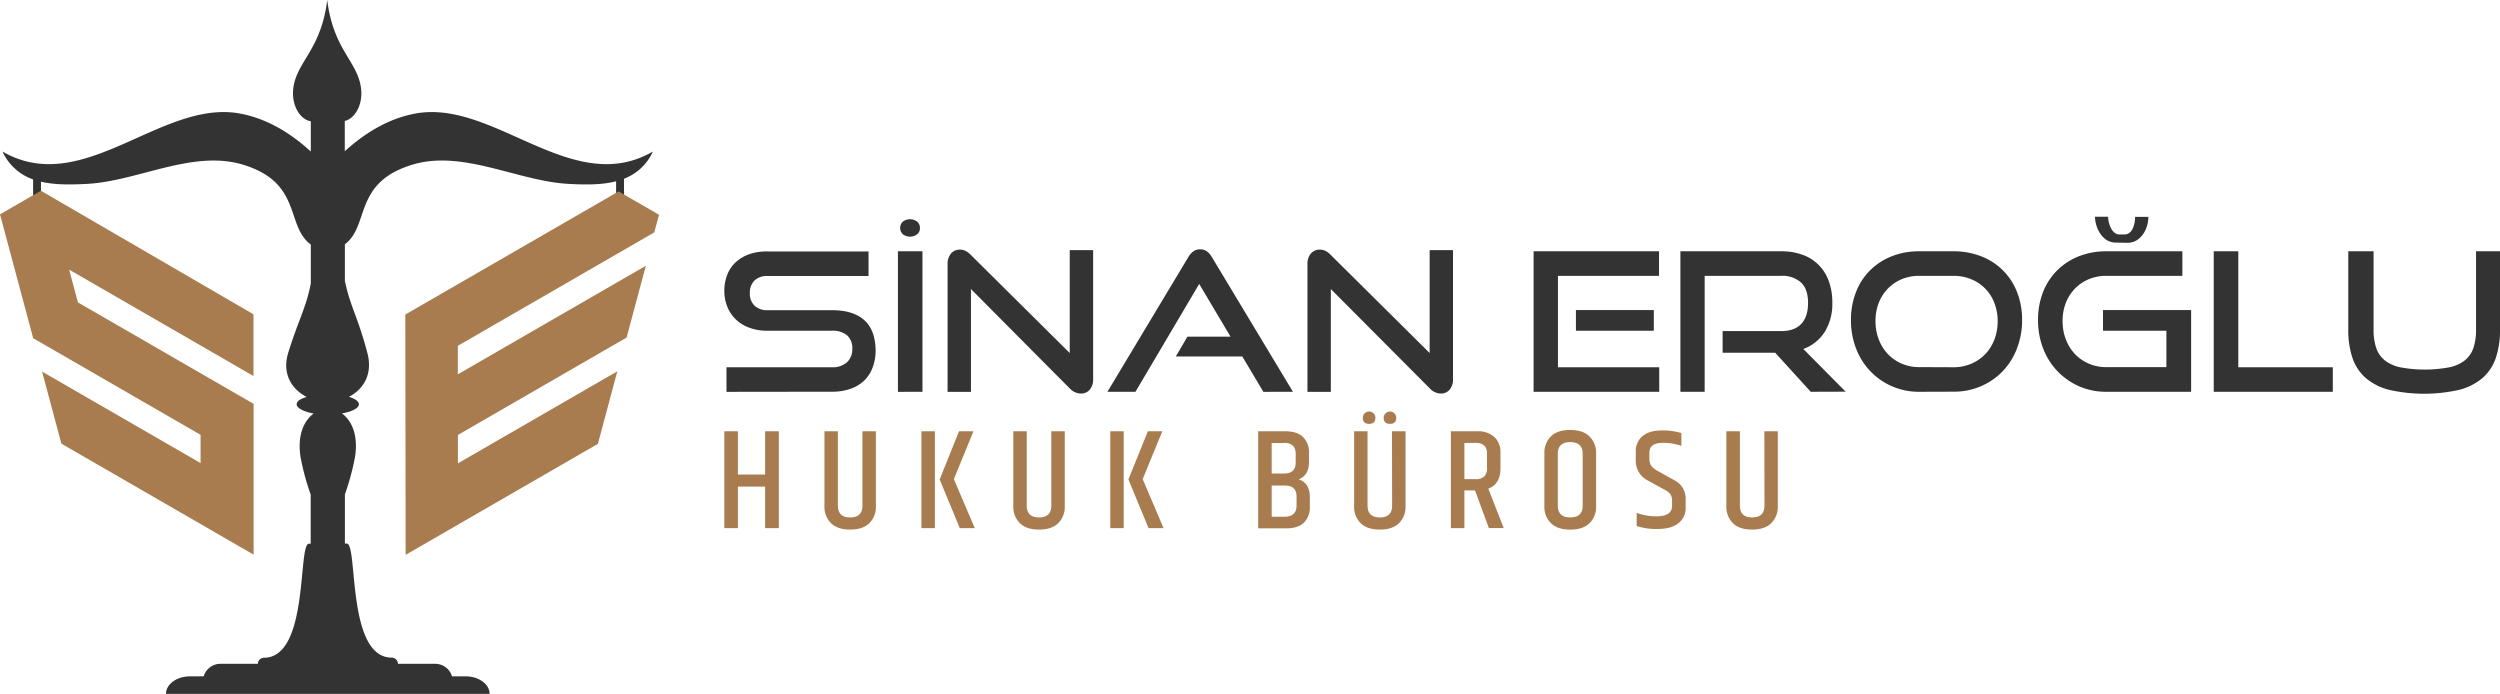 <svg xmlns="http://www.w3.org/2000/svg" viewBox="0 0 882.23 244.85"><defs><style>.cls-1,.cls-3{fill:#333;}.cls-1,.cls-2{fill-rule:evenodd;}.cls-2,.cls-4{fill:#a87c4e;}</style></defs><g id="Layer_2" data-name="Layer 2"><g id="Layer_1-2" data-name="Layer 1"><path class="cls-1" d="M115.64,62.09v0Zm14,62.47c-3.34-12.8-6.23-16.8-7.94-25.54V86.22c8.83-6.71,2.89-21.66,23.66-28.06,17.88-5.51,37.27,5.79,55.38,6.74,6,.32,11.72.36,16.68-.93v5.9h2.79l0-6.79a18.41,18.41,0,0,0,10.19-9.6C202,69.94,174.39,35,146.67,40.05c-8.37,1.53-16.7,5.8-25,13.32V42.68c3.75-.86,7-6.41,5.46-13.13C125.25,21.09,117.54,16.7,115.48,0c-2.08,16.7-9.79,21.09-11.7,29.55-1.59,7,2,12.69,5.9,13.22v10.7C101.38,45.89,93,41.59,84.59,40.05,56.88,35,29.32,69.94.88,53.48a18.45,18.45,0,0,0,10.8,9.83v6.56h2.78V64.12c4.81,1.13,10.32,1.09,16.07.78C48.63,64,68,52.65,85.91,58.16c20.85,6.43,14.77,21.47,23.77,28.14V100c-1.67,8.77-4.47,13.06-8,24.61-2.29,7.6,1.56,12.9,6.53,15.48-2.18.66-3.52,1.43-3.52,2.63s2.42,2.58,6,3.21c-3.51,2.59-5.84,7.74-4.61,15.49a86.73,86.73,0,0,0,3.56,13.1v17.35h-.62c-4,0,.15,40.25-15.92,40.25A2.19,2.19,0,0,0,91,234.25H77.8a6.2,6.2,0,0,0-5.93,4.43H67c-4.63,0-8.42,2.79-8.42,6.17H172.77c0-3.38-3.78-6.17-8.41-6.17h-4.85a6.19,6.19,0,0,0-5.93-4.43H140.42a2.19,2.19,0,0,0-2.19-2.18c-16,0-11.86-40.25-15.85-40.25h-.67V174.47a86.63,86.63,0,0,0,3.55-13.1c1.25-7.75-1.09-12.9-4.61-15.49,3.59-.63,6-1.83,6-3.21,0-1-1.34-2-3.52-2.63C128.11,137.46,131.65,132.23,129.65,124.56Z"/><polygon class="cls-2" points="89.45 110.92 89.45 132.7 24.4 95.15 27.5 106.72 89.5 142.52 89.5 195.73 21.67 156.57 14.85 131.13 70.78 163.42 70.78 153.45 11.71 119.35 0 75.64 14.42 67.31 89.45 110.92"/><polygon class="cls-2" points="143.03 111 218.29 67.55 232.56 75.78 230.89 82.01 161.57 122.03 161.57 132.09 227.91 93.79 221.12 119.12 161.59 153.49 161.59 163.51 217.85 131.03 210.99 156.63 143.15 195.8 143.03 111"/><path class="cls-3" d="M873.77,88.68h8.46v27.69a30.09,30.09,0,0,1-1.5,10,16.42,16.42,0,0,1-4.71,7.06,20.54,20.54,0,0,1-8.29,4.16,56.08,56.08,0,0,1-24.55,0,20.54,20.54,0,0,1-8.29-4.16,16.41,16.41,0,0,1-4.7-7.06,30.09,30.09,0,0,1-1.5-10V88.68h8.93v27.69a19.78,19.78,0,0,0,.92,6.41,9.63,9.63,0,0,0,3,4.36,13.19,13.19,0,0,0,5.56,2.49,47.15,47.15,0,0,0,17.19,0,13.19,13.19,0,0,0,5.56-2.49,9.47,9.47,0,0,0,3-4.36,19.78,19.78,0,0,0,.92-6.41Zm-92.56,49.58V88.68h8.67V129.6h33.35v8.66ZM746.84,85.61a6.09,6.09,0,0,1-3.55-1A8.1,8.1,0,0,1,741,82.2a11.25,11.25,0,0,1-1.3-3,11,11,0,0,1-.4-2.72h4.63a9.28,9.28,0,0,0,1,4,5.06,5.06,0,0,0,1.23,1.6,2.77,2.77,0,0,0,1.91.65h1.63a2.67,2.67,0,0,0,1.84-.65,4.16,4.16,0,0,0,1.16-1.6,8,8,0,0,0,.58-2,11.49,11.49,0,0,0,.17-1.94h4.71a11.85,11.85,0,0,1-.37,2.72,10,10,0,0,1-1.27,3,8.1,8.1,0,0,1-2.32,2.42,6.06,6.06,0,0,1-3.54,1Zm-3.55,52.65a23.5,23.5,0,0,1-9.58-1.94,23.81,23.81,0,0,1-7.64-5.32,24.05,24.05,0,0,1-5.05-8,27.44,27.44,0,0,1-1.81-10A26.59,26.59,0,0,1,721,103a22.15,22.15,0,0,1,5.05-7.67,22.62,22.62,0,0,1,7.64-4.92,26,26,0,0,1,9.58-1.73h26.87v8.66H743.29a15.78,15.78,0,0,0-6.17,1.19,14.59,14.59,0,0,0-4.88,3.31,15.36,15.36,0,0,0-3.21,5,17.5,17.5,0,0,0-1.16,6.48,17.88,17.88,0,0,0,1.16,6.48,15.71,15.71,0,0,0,3.21,5.15,14.75,14.75,0,0,0,4.88,3.37,15.28,15.28,0,0,0,6.17,1.23H764.5V116.71H742.13v-7.3h31.1v28.85Zm-53.95-8.66a15.73,15.73,0,0,0,6.27-1.23,15.15,15.15,0,0,0,4.95-3.37,15.45,15.45,0,0,0,3.24-5.15,17.88,17.88,0,0,0,1.16-6.48,17.65,17.65,0,0,0-1.16-6.45,14.58,14.58,0,0,0-8.19-8.39,16.25,16.25,0,0,0-6.27-1.19H677.27a15.87,15.87,0,0,0-6.18,1.19,14.65,14.65,0,0,0-4.87,3.31,15,15,0,0,0-3.21,5,17.5,17.5,0,0,0-1.16,6.48,17.88,17.88,0,0,0,1.16,6.48,15.39,15.39,0,0,0,3.21,5.15,14.81,14.81,0,0,0,4.87,3.37,15.36,15.36,0,0,0,6.18,1.23Zm-12.07,8.66a23.58,23.58,0,0,1-9.59-1.94A23.55,23.55,0,0,1,655,123a27.24,27.24,0,0,1-1.81-10A26.4,26.4,0,0,1,655,103a22,22,0,0,1,5-7.67,22.71,22.71,0,0,1,7.64-4.92,26.08,26.08,0,0,1,9.59-1.73h12.07a26.48,26.48,0,0,1,9.85,1.77,22,22,0,0,1,12.66,12.65,26.53,26.53,0,0,1,1.77,9.86,27.24,27.24,0,0,1-1.81,10,23.89,23.89,0,0,1-5,8,23.61,23.61,0,0,1-7.67,5.32,24.11,24.11,0,0,1-9.75,1.94Zm-38.27,0-12.55-13.78H607.9v-7.64h20.67c3.13,0,5.5-.85,7.09-2.55s2.39-4.18,2.39-7.4-.83-5.63-2.49-7.2a9.77,9.77,0,0,0-7-2.35h-27v40.92H593V88.68h35.61a21.38,21.38,0,0,1,7.57,1.26,15.13,15.13,0,0,1,9.2,9.31,21.61,21.61,0,0,1,1.23,7.5,18.9,18.9,0,0,1-2.69,10.4,15.08,15.08,0,0,1-7.54,6l14.94,15.07Zm-82.87-21.55v-7.3h27.49v7.3Zm-14.94,21.55V88.68h44.27v8.66H549.79V129.6h35.74v8.66ZM469.64,102v36.28h-8.25v-45a5.66,5.66,0,0,1,1.19-3.79,4.06,4.06,0,0,1,3.24-1.4,4.37,4.37,0,0,1,1.84.41,6.61,6.61,0,0,1,1.85,1.36l35,34.72V88.27h8.25v45.42a5.64,5.64,0,0,1-1.19,3.82,3.94,3.94,0,0,1-3.11,1.37A5.52,5.52,0,0,1,504.5,137Zm-23.8,36.28-7.44-12.48H414.94l4.09-7h15.21L423.19,100.2l-22.5,38.06H390.8l28.51-47.47a6.64,6.64,0,0,1,1.77-2.05,4,4,0,0,1,2.45-.75,3.91,3.91,0,0,1,2.43.75,6.84,6.84,0,0,1,1.74,2.05l28.57,47.47ZM342.64,102v36.28h-8.25v-45a5.66,5.66,0,0,1,1.19-3.79,4.06,4.06,0,0,1,3.24-1.4,4.37,4.37,0,0,1,1.84.41,6.57,6.57,0,0,1,1.84,1.36l35,34.72V88.27h8.26v45.42a5.59,5.59,0,0,1-1.2,3.82,3.92,3.92,0,0,1-3.1,1.37,5.55,5.55,0,0,1-4-1.85Zm-18-21.56a2.77,2.77,0,0,1-1,2.25,4.19,4.19,0,0,1-5,0,3.05,3.05,0,0,1,0-4.5,4.19,4.19,0,0,1,5,0A2.8,2.8,0,0,1,324.63,80.42Zm-7.77,57.84V88.68h8.66v49.58Zm-60.5,0V129.6h37.17a7.52,7.52,0,0,0,5.36-1.77,6.18,6.18,0,0,0,1.87-4.71,6,6,0,0,0-1.87-4.81,8,8,0,0,0-5.36-1.6H270.75a17.81,17.81,0,0,1-6.31-1.06,13.48,13.48,0,0,1-4.77-2.93,12.76,12.76,0,0,1-3-4.47,14.74,14.74,0,0,1-1.06-5.66,15.3,15.3,0,0,1,1-5.56,11.89,11.89,0,0,1,2.93-4.4,14,14,0,0,1,4.81-2.9,19,19,0,0,1,6.55-1h35.6v8.66h-35.6a6.35,6.35,0,0,0-4.64,1.6,6,6,0,0,0-1.64,4.47,5.78,5.78,0,0,0,1.67,4.43,6.36,6.36,0,0,0,4.54,1.57h22.71q7.58,0,11.49,3.55T309,123.73a16.93,16.93,0,0,1-1,5.8,12.67,12.67,0,0,1-2.86,4.61,13.27,13.27,0,0,1-4.81,3,19.19,19.19,0,0,1-6.79,1.09Z"/><path class="cls-4" d="M270,152.2h4.84v34.18H270V171.71H260.4v14.67h-4.79V152.2h4.79v15.27H270Z"/><path class="cls-4" d="M304.35,152.2h4.74v26.41a8,8,0,0,1-2.29,6c-1.53,1.52-3.79,2.27-6.78,2.27s-5.25-.75-6.78-2.27a8.06,8.06,0,0,1-2.3-6V152.2h4.74v26.21q0,4.18,4.34,4.19t4.33-4.19Z"/><path class="cls-4" d="M325.17,152.2h4.74v34.18h-4.74Zm13.26,0h5.09l-6.91,16.89L344,186.38h-5.29l-7.11-17.19Z"/><path class="cls-4" d="M371,152.2h4.74v26.41a8,8,0,0,1-2.29,6c-1.53,1.52-3.79,2.27-6.78,2.27s-5.25-.75-6.78-2.27a8.06,8.06,0,0,1-2.3-6V152.2h4.74v26.21q0,4.18,4.34,4.19t4.33-4.19Z"/><path class="cls-4" d="M391.81,152.2h4.74v34.18h-4.74Zm13.26,0h5.09l-6.91,16.89,7.36,17.29h-5.29l-7.11-17.19Z"/><path class="cls-4" d="M461.93,160v3q0,4.78-3.63,6.15,3.93,1.31,3.93,6.35v3.17a7.62,7.62,0,0,1-2.09,5.78c-1.39,1.32-3.45,2-6.18,2H444V152.2h9.63q4.08,0,6.18,2A7.61,7.61,0,0,1,461.93,160Zm-8.82-3.68h-4.34v10.79h4.34q4.13,0,4.13-3.93v-3C457.24,157.58,455.86,156.28,453.11,156.28Zm4.43,22.13v-3.22c0-2.59-1.37-3.88-4.13-3.88h-4.64v11h4.64C456.17,182.29,457.54,181,457.54,178.41Z"/><path class="cls-4" d="M491.22,152.2H496v26.41a8,8,0,0,1-2.29,6c-1.53,1.52-3.79,2.27-6.78,2.27s-5.25-.75-6.78-2.27a8,8,0,0,1-2.29-6V152.2h4.74v26.21q0,4.18,4.33,4.19t4.34-4.19Zm-5.85-4.76c0,1.43-.74,2.14-2.22,2.14s-2.22-.71-2.22-2.14a2.22,2.22,0,0,1,4.44,0Zm7.36,0c0,1.43-.74,2.14-2.22,2.14s-2.22-.71-2.22-2.14a2.22,2.22,0,0,1,4.44,0Z"/><path class="cls-4" d="M516.77,173.07v13.31H512V152.2h9.18a8.62,8.62,0,0,1,6.17,2,7.3,7.3,0,0,1,2.15,5.59v5.45q0,5.6-4.29,7.2l5.45,13.92h-5.25l-4.89-13.31Zm0-16.74v12.76h4a4.13,4.13,0,0,0,3.05-1,4,4,0,0,0,.93-2.92v-5.1q0-3.78-4-3.78Z"/><path class="cls-4" d="M545,160a8.14,8.14,0,0,1,2.3-6q2.28-2.27,6.8-2.26c3,0,5.28.76,6.83,2.29a8.08,8.08,0,0,1,2.32,6v18.6a8,8,0,0,1-2.32,6c-1.55,1.52-3.81,2.27-6.8,2.27s-5.26-.75-6.81-2.27a8,8,0,0,1-2.32-6Zm13.51.15q0-4.12-4.38-4.13t-4.39,4.13v18.25q0,4.18,4.39,4.19t4.38-4.19Z"/><path class="cls-4" d="M577.26,159.46a6.84,6.84,0,0,1,2.35-5.55c1.56-1.31,3.78-2,6.68-2a22.56,22.56,0,0,1,7.05.91v4.53a18.33,18.33,0,0,0-6.6-1.06q-4.69,0-4.69,3.48v2a4.48,4.48,0,0,0,.63,2.54,6.41,6.41,0,0,0,2.24,1.84l5.85,3.28a7.18,7.18,0,0,1,4.08,6.7V179a6.74,6.74,0,0,1-2.57,5.67q-2.56,2-7.23,2a21.73,21.73,0,0,1-7.49-1.06V181a20.3,20.3,0,0,0,7,1.21c3.66,0,5.5-1.24,5.5-3.73V176.8a4.17,4.17,0,0,0-.56-2.34,5.6,5.6,0,0,0-2.07-1.64l-5.69-3.13a7.75,7.75,0,0,1-4.49-7.21Z"/><path class="cls-4" d="M622.63,152.2h4.74v26.41a8.06,8.06,0,0,1-2.3,6c-1.52,1.52-3.78,2.27-6.77,2.27s-5.26-.75-6.78-2.27a8.06,8.06,0,0,1-2.3-6V152.2H614v26.21c0,2.79,1.44,4.19,4.34,4.19s4.33-1.4,4.33-4.19Z"/></g></g></svg>
